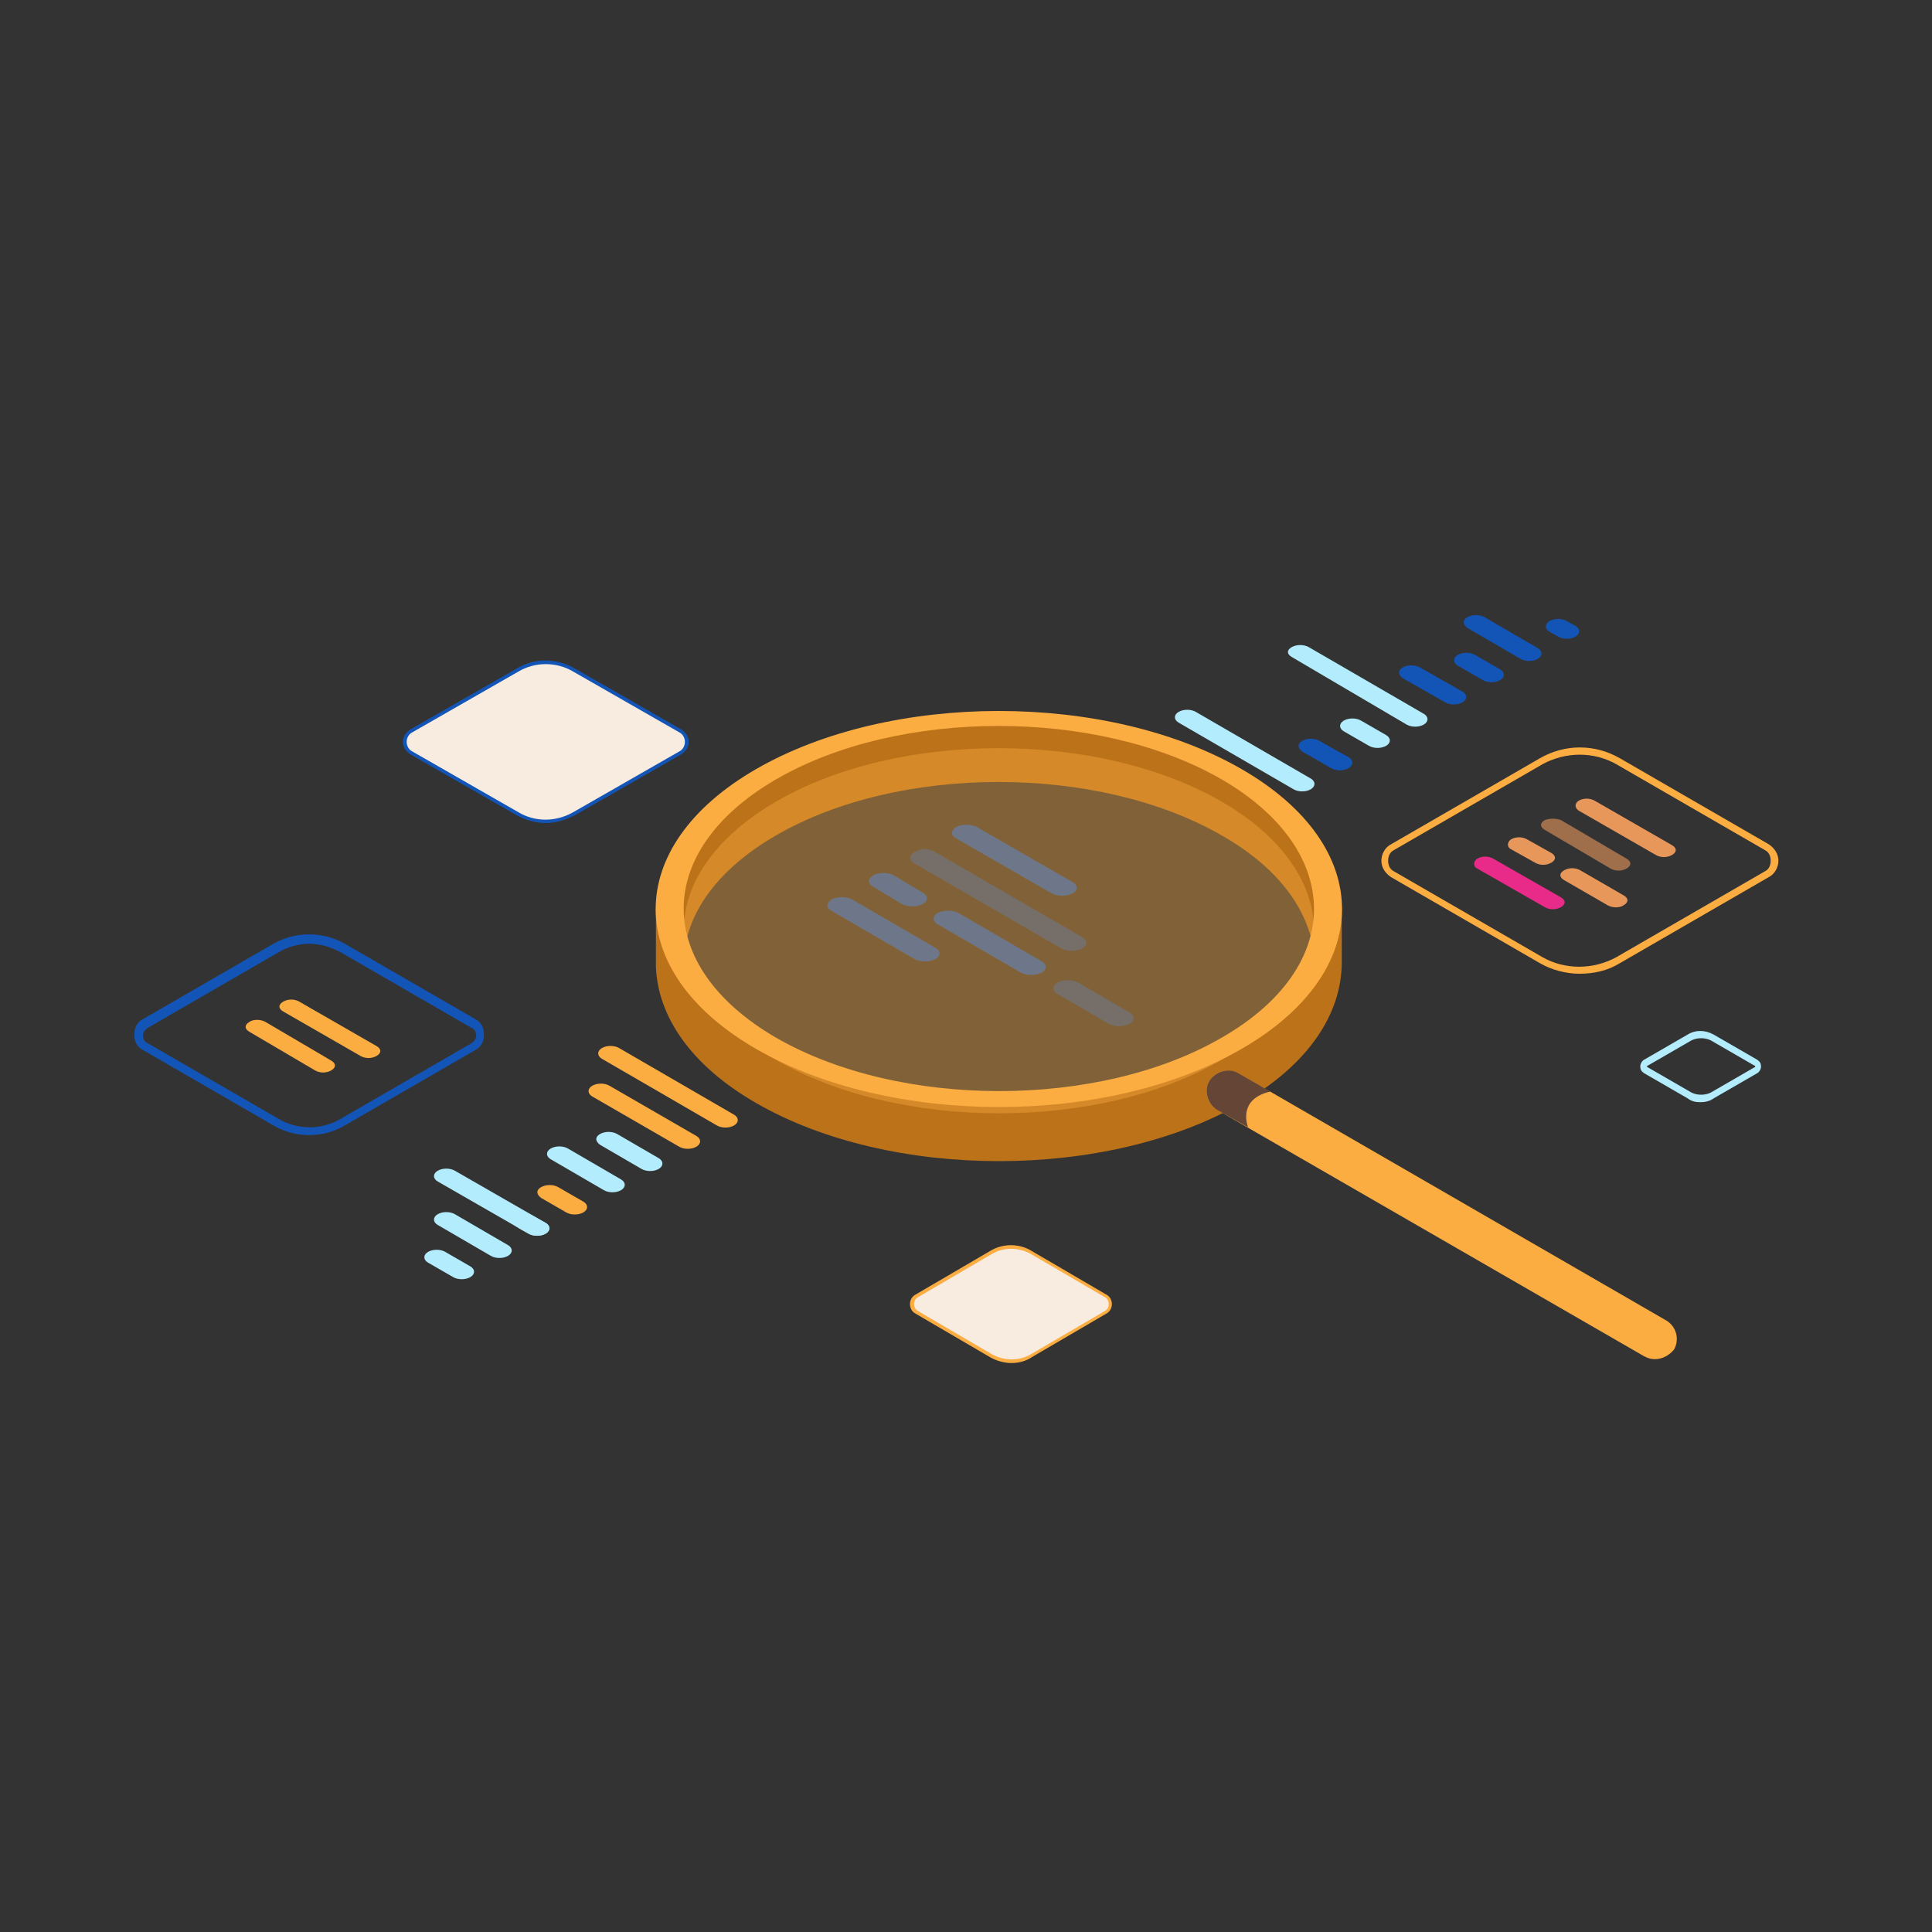 <?xml version="1.0" encoding="utf-8"?>
<!-- Generator: Adobe Illustrator 21.0.0, SVG Export Plug-In . SVG Version: 6.00 Build 0)  -->
<svg version="1.1" id="Layer_1" xmlns="http://www.w3.org/2000/svg" xmlns:xlink="http://www.w3.org/1999/xlink" x="0px" y="0px"
	 width="200px" height="200px" viewBox="0 0 200 200" style="enable-background:new 0 0 200 200;" xml:space="preserve">
<rect x="0" y="0" width="200" height="200" fill="#333333" stroke="none"/>
<style type="text/css">
	.st0{fill:#B2ECFD;}
	.st1{fill:#FBAD42;}
	.st2{fill:#F7ECDF;}
	.st3{fill:#1355B7;}
	.st4{opacity:0.6;fill:#1355B7;}
	.st5{fill:#E8975B;}
	.st6{fill:#BC7219;}
	.st7{opacity:0.6;fill:#020230;}
	.st8{opacity:0.6;fill:#E8975B;}
	.st9{fill:#E82B88;}
	.st10{opacity:0.39;fill:#FBAD42;}
</style>
<path class="st0" d="M176,114.1c-0.5,0-0.9-0.1-1.3-0.4l0,0l-4.5-2.6c-0.3-0.2-0.4-0.4-0.4-0.7c0-0.3,0.2-0.6,0.4-0.7l4.5-2.6
	c0.8-0.5,1.8-0.5,2.7,0l4.5,2.6c0.3,0.2,0.4,0.4,0.4,0.7c0,0.3-0.2,0.6-0.4,0.7l-4.5,2.6C177,114,176.5,114.1,176,114.1z
	 M175.1,113.1c0.6,0.3,1.4,0.3,2,0l4.5-2.6c0.1,0,0.1-0.1,0.1-0.1c0,0,0-0.1-0.1-0.1l-4.5-2.6c-0.6-0.3-1.4-0.3-2,0l-4.5,2.6
	c-0.1,0-0.1,0.1-0.1,0.1c0,0,0,0.1,0.1,0.1L175.1,113.1z"/>
<path class="st1" d="M104.7,141.1c-0.7,0-1.5-0.2-2.2-0.6l-7.7-4.5c-0.4-0.2-0.6-0.6-0.6-1c0-0.4,0.2-0.8,0.6-1l7.7-4.5
	c1.3-0.8,3-0.8,4.3,0l7.7,4.5c0.4,0.2,0.6,0.6,0.6,1s-0.2,0.8-0.6,1l-7.7,4.5C106.2,140.9,105.5,141.1,104.7,141.1z M104.7,129.6
	c-0.6,0-1.3,0.2-1.8,0.5l-7.7,4.5c-0.2,0.1-0.2,0.3-0.2,0.4c0,0.1,0,0.3,0.2,0.4l7.7,4.5l0,0c1.1,0.6,2.5,0.6,3.6,0l7.7-4.5
	c0.2-0.1,0.2-0.3,0.2-0.4c0-0.1,0-0.3-0.2-0.4l-7.7-4.5C106,129.8,105.3,129.6,104.7,129.6z"/>
<path class="st2" d="M102.7,140.2l-7.7-4.5c-0.5-0.3-0.5-1.1,0-1.4l7.7-4.5c1.2-0.7,2.7-0.7,4,0l7.7,4.5c0.5,0.3,0.5,1.1,0,1.4
	l-7.7,4.5C105.5,140.9,104,140.9,102.7,140.2z"/>
<path class="st3" d="M32,117.5c-1.3,0-2.5-0.3-3.7-1l-13.5-7.8c-0.6-0.3-0.9-0.9-0.9-1.6s0.3-1.3,0.9-1.6l13.5-7.8
	c2.3-1.3,5.1-1.3,7.4,0l13.5,7.8c0.6,0.3,0.9,0.9,0.9,1.6c0,0.7-0.3,1.3-0.9,1.6l-13.5,7.8C34.5,117.2,33.3,117.5,32,117.5z
	 M32,97.7c-1.1,0-2.2,0.3-3.2,0.9l-13.5,7.8c-0.3,0.2-0.5,0.5-0.5,0.8c0,0.4,0.2,0.7,0.5,0.8l13.5,7.8l0,0c2,1.2,4.5,1.2,6.5,0
	l13.5-7.8c0.3-0.2,0.5-0.5,0.5-0.8c0-0.4-0.2-0.7-0.5-0.8l-13.5-7.8C34.2,98,33.1,97.7,32,97.7z"/>
<path class="st3" d="M56.5,85.2c-1,0-2.1-0.3-3-0.8l0,0l-11-6.3c-0.5-0.3-0.8-0.8-0.8-1.3c0-0.5,0.3-1,0.8-1.3l11-6.3
	c1.8-1.1,4.1-1.1,6,0l11,6.3c0.5,0.3,0.8,0.8,0.8,1.3c0,0.5-0.3,1-0.8,1.3l-11,6.3C58.5,84.9,57.5,85.2,56.5,85.2z M53.8,83.8
	c1.6,0.9,3.6,0.9,5.3,0l11-6.3c0.3-0.1,0.4-0.4,0.4-0.7c0-0.3-0.2-0.6-0.4-0.7l-11-6.3c-1.6-0.9-3.6-0.9-5.3,0l-11,6.3
	c-0.3,0.1-0.4,0.4-0.4,0.7c0,0.3,0.2,0.6,0.4,0.7L53.8,83.8z"/>
<path class="st2" d="M53.7,84.1l-11-6.3c-0.8-0.4-0.8-1.6,0-2l11-6.3c1.7-1,3.9-1,5.6,0l11,6.3c0.8,0.4,0.8,1.6,0,2l-11,6.3
	C57.5,85.1,55.4,85.1,53.7,84.1z"/>
<path class="st1" d="M163.5,100.8c-1.4,0-2.9-0.4-4.1-1.1l0,0L144,90.8c-0.6-0.4-1-1-1-1.7c0-0.7,0.4-1.4,1-1.7l15.4-8.9
	c2.6-1.5,5.7-1.5,8.3,0l15.4,8.9c0.6,0.4,1,1,1,1.7c0,0.7-0.4,1.4-1,1.7l-15.4,8.9C166.4,100.5,165,100.8,163.5,100.8z M159.7,99.1
	c2.3,1.3,5.2,1.3,7.6,0l15.4-8.9c0.4-0.2,0.6-0.6,0.6-1.1s-0.2-0.9-0.6-1.1l-15.4-8.9c-2.3-1.3-5.2-1.3-7.6,0L144.3,88
	c-0.4,0.2-0.6,0.6-0.6,1.1s0.2,0.9,0.6,1.1L159.7,99.1z"/>
<g>
	<path class="st3" d="M99,86.8l9.9,5.7c0.6,0.3,1.5,0.3,2.1,0c0.6-0.3,0.6-0.9,0-1.2l-9.9-5.7c-0.6-0.3-1.5-0.3-2.1,0
		C98.4,86,98.4,86.5,99,86.8z"/>
	<path class="st4" d="M94.7,88.2c-0.6,0.3-0.6,0.9,0,1.2l15.2,8.8c0.6,0.3,1.5,0.3,2.1,0c0.6-0.3,0.6-0.9,0-1.2l-15.2-8.8
		C96.2,87.8,95.3,87.8,94.7,88.2z"/>
	<path class="st3" d="M90.4,91.8l3,1.8c0.6,0.3,1.5,0.3,2.1,0c0.6-0.3,0.6-0.9,0-1.2l-3-1.8c-0.6-0.3-1.5-0.3-2.1,0
		C89.8,91,89.8,91.5,90.4,91.8z"/>
	<path class="st3" d="M86.1,94.3l8.6,5c0.6,0.3,1.5,0.3,2.1,0c0.6-0.3,0.6-0.9,0-1.2l-8.6-5c-0.6-0.3-1.5-0.3-2.1,0
		C85.5,93.5,85.5,94,86.1,94.3z"/>
	<path class="st3" d="M107.8,100.7c0.6-0.3,0.6-0.9,0-1.2l-8.6-5c-0.6-0.3-1.5-0.3-2.1,0c-0.6,0.3-0.6,0.9,0,1.2l8.6,5
		C106.3,101,107.2,101,107.8,100.7z"/>
	<path class="st4" d="M114.5,103.4l-0.5-0.3l-2.4-1.4c-0.6-0.3-1.5-0.3-2.1,0c-0.6,0.3-0.6,0.9,0,1.2l2.4,1.4l0.5,0.3l2.4,1.4
		c0.6,0.3,1.5,0.3,2.1,0c0.6-0.3,0.6-0.9,0-1.2L114.5,103.4z"/>
</g>
<g>
	<g>
		<path class="st3" d="M160.4,64.3c0.5-0.3,1.3-0.3,1.8,0l0.9,0.5c0.5,0.3,0.5,0.8,0,1.1c-0.5,0.3-1.3,0.3-1.8,0l-0.9-0.5
			C159.9,65.1,159.9,64.6,160.4,64.3z"/>
		<path class="st3" d="M151.9,63.9c0.5-0.3,1.3-0.3,1.8,0l5.5,3.2c0.5,0.3,0.5,0.8,0,1.1c-0.5,0.3-1.3,0.3-1.8,0l-5.5-3.2
			C151.4,64.6,151.4,64.2,151.9,63.9z"/>
		<path class="st3" d="M134.8,76.7c0.5-0.3,1.3-0.3,1.8,0l3,1.7c0.5,0.3,0.5,0.8,0,1.1c-0.5,0.3-1.3,0.3-1.8,0l-3-1.7
			C134.3,77.4,134.3,77,134.8,76.7z"/>
		<path class="st0" d="M139.1,74.6c0.5-0.3,1.3-0.3,1.8,0l2.6,1.5c0.5,0.3,0.5,0.8,0,1.1c-0.5,0.3-1.3,0.3-1.8,0l-2.6-1.5
			C138.6,75.4,138.6,74.9,139.1,74.6z"/>
		<path class="st0" d="M133.7,67c0.5-0.3,1.3-0.3,1.8,0l11.9,6.9c0.5,0.3,0.5,0.8,0,1.1c-0.5,0.3-1.3,0.3-1.8,0L133.7,68
			C133.2,67.7,133.2,67.3,133.7,67z"/>
		<path class="st3" d="M145.2,69.1c0.5-0.3,1.3-0.3,1.8,0l4.4,2.5c0.5,0.3,0.5,0.8,0,1.1c-0.5,0.3-1.3,0.3-1.8,0l-4.4-2.5
			C144.7,69.8,144.7,69.4,145.2,69.1z"/>
		<path class="st3" d="M150.9,67.8c0.5-0.3,1.3-0.3,1.8,0l2.6,1.5c0.5,0.3,0.5,0.8,0,1.1c-0.5,0.3-1.3,0.3-1.8,0l-2.6-1.5
			C150.4,68.6,150.4,68.1,150.9,67.8z"/>
	</g>
	<g>
		<path class="st3" d="M136.9,77.9c0.5-0.3,1.3-0.3,1.8,0l0.9,0.5c0.5,0.3,0.5,0.8,0,1.1c-0.5,0.3-1.3,0.3-1.8,0l-0.9-0.5
			C136.4,78.6,136.4,78.1,136.9,77.9z"/>
		<path class="st0" d="M122,73.7c0.5-0.3,1.3-0.3,1.8,0l11.9,6.9c0.5,0.3,0.5,0.8,0,1.1c-0.5,0.3-1.3,0.3-1.8,0L122,74.8
			C121.5,74.5,121.5,74,122,73.7z"/>
		<path class="st5" d="M121,77.7c0.5-0.3,1.3-0.3,1.8,0l9,5.2c0.5,0.3,0.5,0.8,0,1.1c-0.5,0.3-1.3,0.3-1.8,0l-9-5.2
			C120.5,78.5,120.5,78,121,77.7z"/>
	</g>
</g>
<g>
	<g>
		<path class="st6" d="M138,95.4c-0.2-0.4-0.4-0.9-0.6-1.3c-0.2,1.5-0.8,3-1.5,4.5c0.1,1,0.1,1.9,0,2.9l-1.7,0.6l-4.7,4.6l-6.3,3.2
			l-7.2,2.5l-8.5,1.5h-7.2l-8.5-1.6l-9.8-2.5l-7.9-5.5l-3.1-2.7c-0.1-0.6-0.1-1.2-0.2-1.8c-0.8-1.6-1.3-3.3-1.8-5.1
			c-0.1,0.2-0.2,0.4-0.3,0.7l-0.8-1.4v6.1l0,0c0.2,5.1,3.6,10.2,10.4,14.1c13.9,8,36.3,8,50.2,0c7-4,10.4-9.3,10.4-14.6l0,0v-5.7
			L138,95.4z"/>
		<path class="st6" d="M80.3,86.5c12.7-7.4,33.4-7.4,46.2,0c5.8,3.3,8.9,7.6,9.5,12c0.7-1.5,1.3-3,1.5-4.5c-0.4-0.7-0.8-1.4-1.3-2.1
			l1-0.1l-5.1-8.8L117.3,76L104,74.3l-11.4,1.4l-7.2,1.4l-5.9,2.7l-6.1,4.4l-3,5.9L70,92.9c-0.4,0.6-0.7,1.3-1,1.9
			c0.5,1.8,1,3.5,1.8,5.1C70.7,95.1,73.9,90.2,80.3,86.5z"/>
		<path class="st1" d="M128.5,79.6c-13.9-8-36.3-8-50.2,0c-13.9,8-13.9,21,0,29s36.3,8,50.2,0C142.4,100.6,142.4,87.6,128.5,79.6z
			 M126.5,107.4c-12.7,7.4-33.4,7.4-46.2,0c-12.7-7.4-12.7-19.3,0-26.7c12.7-7.4,33.4-7.4,46.2,0
			C139.2,88.1,139.2,100.1,126.5,107.4z"/>
	</g>
	<g>
		<path class="st1" d="M171.3,140.7c-0.4,0-0.7-0.1-1.1-0.3L126,114.9c-1-0.6-1.4-1.9-0.8-3c0.6-1,1.9-1.4,3-0.8l44.3,25.6
			c1,0.6,1.4,1.9,0.8,3C172.8,140.3,172.1,140.7,171.3,140.7z"/>
	</g>
	<path class="st7" d="M128.2,111.1c-1-0.6-2.4-0.2-3,0.8c-0.6,1-0.2,2.4,0.8,3l3.2,1.8l0,0c0,0-1.2-2.9,2.3-3.7l0,0L128.2,111.1z"/>
</g>
<g>
	<g>
		<g>
			<g>
				<path class="st1" d="M62.3,108.5c0.5-0.3,1.3-0.3,1.8,0l11.9,6.9c0.5,0.3,0.5,0.8,0,1.1c-0.5,0.3-1.3,0.3-1.8,0l-11.9-6.9
					C61.8,109.3,61.8,108.8,62.3,108.5z"/>
				<path class="st0" d="M45.3,121.2c0.5-0.3,1.3-0.3,1.8,0l9.4,5.4c0.5,0.3,0.5,0.8,0,1.1c-0.5,0.3-1.3,0.3-1.8,0l-9.4-5.4
					C44.8,122,44.8,121.5,45.3,121.2z"/>
				<path class="st1" d="M56,122.9c0.5-0.3,1.3-0.3,1.8,0l2.6,1.5c0.5,0.3,0.5,0.8,0,1.1c-0.5,0.3-1.3,0.3-1.8,0l-2.6-1.5
					C55.5,123.6,55.5,123.2,56,122.9z"/>
				<path class="st0" d="M57,118.9c0.5-0.3,1.3-0.3,1.8,0l5.5,3.2c0.5,0.3,0.5,0.8,0,1.1c-0.5,0.3-1.3,0.3-1.8,0L57,120
					C56.5,119.7,56.5,119.2,57,118.9z"/>
				<path class="st0" d="M62.1,117.4c0.5-0.3,1.3-0.3,1.8,0l4.3,2.5c0.5,0.3,0.5,0.8,0,1.1c-0.5,0.3-1.3,0.3-1.8,0l-4.3-2.5
					C61.6,118.1,61.6,117.7,62.1,117.4z"/>
				<path class="st1" d="M61.3,112.4c0.5-0.3,1.3-0.3,1.8,0l9,5.2c0.5,0.3,0.5,0.8,0,1.1c-0.5,0.3-1.3,0.3-1.8,0l-9-5.2
					C60.8,113.2,60.8,112.7,61.3,112.4z"/>
			</g>
			<g>
				<path class="st0" d="M47.4,122.4c0.5-0.3,7.7,3.4,8.2,3.7l0.9,0.5c0.5,0.3,0.5,0.8,0,1.1c-0.5,0.3-1.3,0.3-1.8,0l-0.9-0.5
					C53.3,126.9,46.9,122.7,47.4,122.4z"/>
				<path class="st0" d="M45.3,125.7c0.5-0.3,1.3-0.3,1.8,0l5.5,3.2c0.5,0.3,0.5,0.8,0,1.1c-0.5,0.3-1.3,0.3-1.8,0l-5.5-3.2
					C44.8,126.5,44.8,126,45.3,125.7z"/>
				<path class="st0" d="M44.3,129.6c0.5-0.3,1.3-0.3,1.8,0l2.6,1.5c0.5,0.3,0.5,0.8,0,1.1c-0.5,0.3-1.3,0.3-1.8,0l-2.6-1.5
					C43.8,130.4,43.8,129.9,44.3,129.6z"/>
			</g>
		</g>
	</g>
</g>
<g>
	<path class="st5" d="M163.4,83.9l8,4.6c0.5,0.3,1.2,0.3,1.7,0c0.5-0.3,0.5-0.7,0-1l-8-4.6c-0.5-0.3-1.2-0.3-1.7,0
		C163,83.2,163,83.6,163.4,83.9z"/>
	<path class="st8" d="M159.9,84.9c-0.5,0.3-0.5,0.7,0,1l6.8,4c0.5,0.3,1.2,0.3,1.7,0c0.5-0.3,0.5-0.7,0-1l-6.8-4
		C161.1,84.7,160.4,84.7,159.9,84.9z"/>
	<path class="st5" d="M156.4,87.9l2.5,1.4c0.5,0.3,1.2,0.3,1.7,0c0.5-0.3,0.5-0.7,0-1l-2.5-1.4c-0.5-0.3-1.2-0.3-1.7,0
		C156,87.2,156,87.7,156.4,87.9z"/>
	<path class="st9" d="M152.9,89.9l7,4c0.5,0.3,1.2,0.3,1.7,0c0.5-0.3,0.5-0.7,0-1l-7-4c-0.5-0.3-1.2-0.3-1.7,0
		C152.5,89.2,152.5,89.7,152.9,89.9z"/>
	<path class="st5" d="M168.1,93.7c0.5-0.3,0.5-0.7,0-1l-4.5-2.6c-0.5-0.3-1.2-0.3-1.7,0c-0.5,0.3-0.5,0.7,0,1l4.5,2.6
		C166.9,94,167.7,94,168.1,93.7z"/>
</g>
<path class="st1" d="M29.3,104.7l8,4.6c0.5,0.3,1.2,0.3,1.7,0c0.5-0.3,0.5-0.7,0-1l-8-4.6c-0.5-0.3-1.2-0.3-1.7,0
	C28.8,104,28.8,104.4,29.3,104.7z"/>
<path class="st1" d="M25.8,105.8c-0.5,0.3-0.5,0.7,0,1l6.8,4c0.5,0.3,1.2,0.3,1.7,0c0.5-0.3,0.5-0.7,0-1l-6.8-4
	C27,105.5,26.2,105.5,25.8,105.8z"/>
<path class="st10" d="M126.5,109.7c-12.7,7.4-33.4,7.4-46.2,0c-12.7-7.4-12.7-19.3,0-26.7c12.7-7.4,33.4-7.4,46.2,0
	C139.2,90.4,139.2,102.3,126.5,109.7z"/>
</svg>
